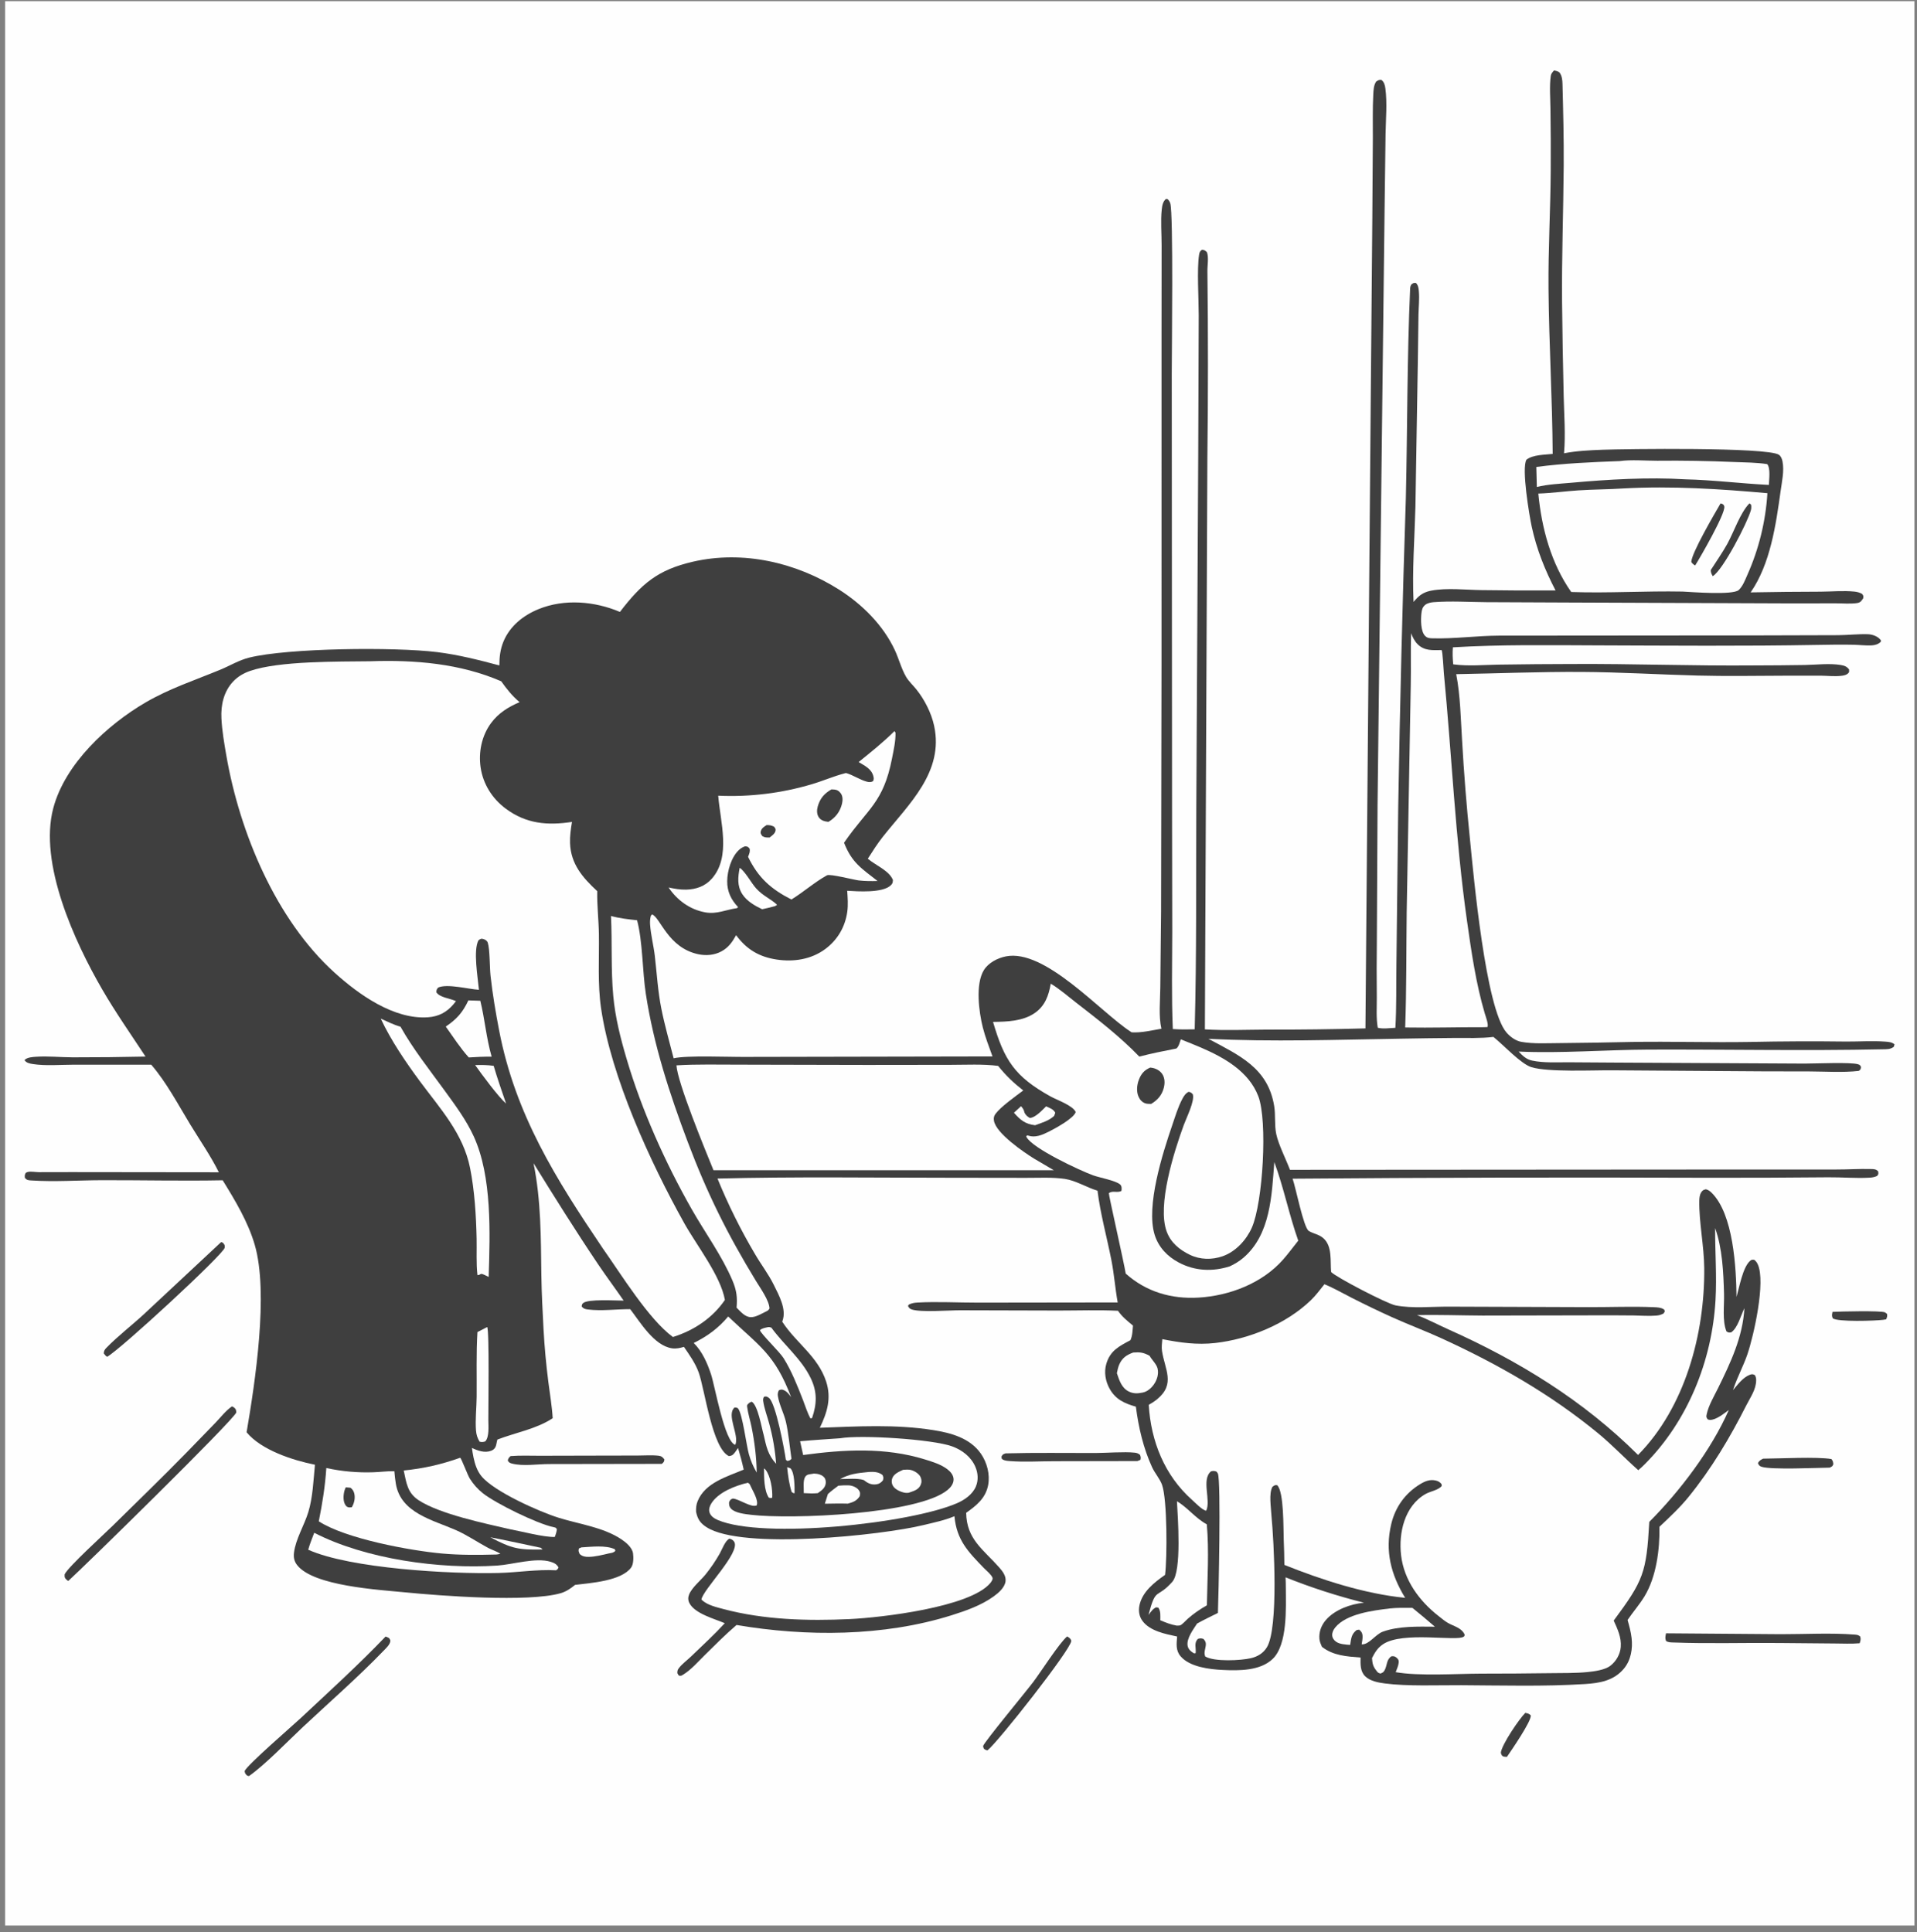 <svg width="249" height="251" viewBox="0 0 249 251" fill="none" xmlns="http://www.w3.org/2000/svg">
<rect x="0" y="0" width="249" height="251" fill="#808080" stroke="none"/>
<g clip-path="url(#clip0_2352_4270)">
<path d="M0.667 0.152H248.667V250.152H0.667V0.152Z" fill="#FEFEFE"/>
<path d="M201.857 9.15C202.102 9.209 202.45 9.252 202.606 9.477C202.876 9.867 202.939 10.402 202.951 10.863C203.044 14.424 203.135 18.011 203.11 21.572C203.068 27.482 202.843 33.388 202.898 39.301C202.94 43.374 203.011 47.448 203.109 51.52C203.166 53.949 203.362 56.468 203.152 58.889C204.785 58.569 206.53 58.491 208.192 58.428C210.866 58.326 229.582 58.067 231.065 59.084C231.343 59.275 231.464 59.624 231.53 59.944C231.776 61.148 231.45 62.603 231.283 63.807C230.676 68.175 229.949 73.276 227.391 76.959C230.422 76.902 233.453 76.871 236.484 76.866C237.914 76.855 239.44 76.709 240.858 76.854C241.235 76.892 241.526 76.971 241.861 77.148C242.054 77.403 242.04 77.396 242.015 77.719C241.784 78.067 241.66 78.282 241.211 78.347C240.328 78.475 239.319 78.378 238.42 78.379L232.671 78.387L203.844 78.276L193.049 78.229C190.8 78.213 188.455 78.057 186.219 78.229C185.869 78.256 185.403 78.348 185.124 78.579C184.756 78.885 184.68 79.229 184.629 79.683C184.542 80.457 184.522 82.038 185.115 82.617C185.413 82.909 185.689 82.916 186.085 82.927C188.918 83.002 191.826 82.59 194.675 82.578L227.07 82.551L238.748 82.518C240.026 82.511 241.362 82.354 242.627 82.395C243.179 82.414 243.859 82.643 244.225 83.078C244.346 83.225 244.315 83.174 244.303 83.367C243.993 83.695 243.544 83.823 243.099 83.846C242.358 83.886 241.576 83.782 240.831 83.765C239.248 83.729 237.655 83.754 236.073 83.783C226.519 83.958 216.966 83.873 207.409 83.843C201.191 83.822 194.924 83.721 188.715 84.097C188.649 84.853 188.688 85.553 188.757 86.308C190.724 86.573 192.779 86.371 194.761 86.344C197.926 86.295 201.091 86.269 204.257 86.264C212.127 86.219 219.989 86.522 227.862 86.449C230.065 86.445 232.269 86.427 234.472 86.392C235.945 86.362 237.655 86.153 239.111 86.395C239.557 86.469 239.914 86.594 240.178 86.985C240.178 87.187 240.231 87.292 240.08 87.447C239.824 87.711 239.457 87.768 239.107 87.805C238.256 87.897 237.338 87.79 236.48 87.778C234.896 87.77 233.312 87.772 231.728 87.783C227.982 87.798 224.228 87.862 220.484 87.764C215.45 87.632 210.434 87.32 205.394 87.293C199.981 87.263 194.559 87.487 189.146 87.583C189.697 90.396 189.729 93.393 189.915 96.252C190.154 100.49 190.491 104.72 190.926 108.942C191.395 113.66 192.949 131.006 195.686 134.145C196.175 134.706 196.874 135.221 197.617 135.352C199.203 135.63 200.923 135.52 202.531 135.513C205.702 135.484 208.872 135.434 212.042 135.361C217.131 135.28 222.223 135.45 227.31 135.363C231.473 135.275 235.636 135.258 239.8 135.312C241.472 135.321 243.184 135.197 244.847 135.319C245.298 135.352 245.722 135.376 246.085 135.674C246.08 135.689 245.983 136 245.981 136.001C245.516 136.335 245.104 136.304 244.545 136.317C234.421 136.535 224.267 136.317 214.141 136.357C208.586 136.38 202.776 136.864 197.259 136.611C197.774 137.166 198.26 137.628 199.022 137.788C200.519 138.103 202.188 137.998 203.713 138.004L209.757 138.043L234.4 138.174C235.777 138.178 240.416 137.964 241.348 138.264C241.603 138.346 241.614 138.393 241.729 138.619C241.675 138.934 241.687 138.926 241.44 139.124C239.34 139.359 237.097 139.197 234.982 139.19C231.068 139.194 227.153 139.177 223.238 139.141L209.386 139.045C206.767 139.027 201.089 139.306 198.914 138.639C197.547 138.22 195.268 135.734 193.981 134.709C192.315 134.913 190.573 134.834 188.894 134.845C186.556 134.864 184.219 134.895 181.881 134.939C173.591 135.069 165.244 135.378 156.961 134.953C160.944 137.103 164.69 138.705 165.504 143.689C165.7 144.887 165.523 146.146 165.773 147.333C166.059 148.691 167.039 150.607 167.556 151.975L221.871 151.938L238.496 151.934C239.973 151.938 241.468 151.835 242.941 151.87C243.36 151.88 243.658 151.859 243.954 152.172C243.997 152.507 244.022 152.496 243.825 152.766C243.491 152.922 243.208 152.973 242.839 152.994C241.092 153.096 239.239 152.928 237.475 152.945C232.019 152.999 226.563 153.019 221.107 153.005C203.369 152.942 185.631 152.983 167.893 153.126C168.29 154.19 169.315 159.499 170.002 159.917C170.615 160.291 171.317 160.347 171.899 160.864C173.077 161.912 172.77 163.834 172.9 165.247C173.528 165.926 180.147 169.366 181.269 169.586C183.453 170.014 185.978 169.736 188.218 169.75L206.431 169.815C209.227 169.821 212.077 169.702 214.867 169.823C215.242 169.839 215.704 169.863 216.034 170.055C216.23 170.169 216.158 170.116 216.241 170.378L216.082 170.638C215.761 170.807 215.494 170.887 215.131 170.916C214.171 170.996 213.17 170.91 212.206 170.897C210.496 170.873 208.785 170.881 207.075 170.882L192.592 170.911C189.751 170.9 186.891 170.783 184.052 170.855C185.434 171.376 186.793 172.106 188.147 172.711C197.242 176.778 205.668 181.938 212.768 189.017C218.864 182.832 221.444 173.302 221.365 164.746C221.339 161.838 220.673 158.77 220.722 156.005C220.729 155.639 220.768 155.22 220.97 154.904C221.151 154.622 221.274 154.573 221.588 154.5C221.899 154.591 222.095 154.729 222.323 154.953C225.156 157.743 225.51 164.685 225.559 168.482C225.906 167.29 226.369 164.638 227.308 163.814C227.529 163.62 227.588 163.646 227.863 163.664C228.075 163.838 228.197 163.996 228.312 164.243C229.379 166.518 227.789 173.54 226.972 175.938C226.447 177.477 225.66 178.903 225.152 180.437C225.136 180.486 225.121 180.536 225.105 180.585C225.721 179.876 226.381 178.946 227.284 178.604C227.569 178.496 227.689 178.514 227.95 178.653C228.061 178.876 228.111 179.05 228.109 179.299C228.096 180.543 227.371 181.498 226.84 182.551C224.727 186.74 222.291 190.822 219.332 194.468C218.185 195.881 216.865 197.103 215.547 198.349C215.597 201.264 215.149 204.824 213.621 207.359C212.967 208.445 212.117 209.404 211.407 210.456C211.625 211.231 211.837 212.001 211.929 212.803C212.088 214.185 211.845 215.674 210.938 216.769C209.63 218.35 207.784 218.66 205.873 218.78C200.581 219.113 195.13 218.958 189.828 218.93C186.783 218.914 182.79 219.088 179.867 218.701C179.013 218.588 177.97 218.397 177.33 217.777C176.662 217.128 176.714 216.195 176.722 215.335C174.912 215.191 173.193 215.099 171.707 213.946C171.564 213.619 171.409 213.271 171.379 212.911C171.305 212.006 171.626 211.156 172.207 210.475C173.367 209.115 175.438 208.376 177.172 208.213C173.702 207.347 170.305 206.247 166.982 204.915C167.003 205.386 167.015 205.857 167.016 206.328C167.024 208.87 167.261 213.65 165.303 215.521C163.679 217.073 160.933 217.048 158.836 216.949C157.125 216.869 154.538 216.572 153.349 215.175C152.695 214.405 152.823 213.541 152.898 212.605C151.391 212.284 149.359 211.901 148.392 210.571C147.97 209.99 147.858 209.287 147.998 208.587C148.358 206.797 149.934 205.577 151.331 204.595C151.609 202.447 151.624 194.8 150.937 192.895C150.658 192.119 150.001 191.388 149.646 190.615C148.511 188.138 147.885 185.442 147.539 182.745C146.084 182.331 144.922 181.822 144.141 180.436C143.585 179.448 143.375 178.25 143.707 177.152C144.224 175.441 145.381 174.89 146.831 174.109C147.101 173.523 147.105 172.85 147.164 172.213C146.445 171.618 145.75 171.066 145.218 170.286C142.66 170.166 140.061 170.257 137.499 170.257L124.69 170.223C123.256 170.221 119.635 170.507 118.445 170.123C118.158 170.031 118.078 169.918 117.936 169.664L118.04 169.49C118.409 169.301 118.75 169.242 119.163 169.219C121.758 169.074 124.424 169.234 127.03 169.229L145.178 169.205C144.848 167.39 144.719 165.543 144.364 163.73C143.777 160.738 142.929 157.709 142.555 154.686C141.129 154.265 139.761 153.371 138.31 153.155C136.685 152.913 134.903 153.026 133.256 153.017L123.323 153.004C113.285 153.002 103.23 152.851 93.195 153.11C93.884 154.798 94.633 156.458 95.443 158.09C96.253 159.722 97.121 161.322 98.048 162.89C98.835 164.249 99.813 165.507 100.506 166.917C101.169 168.268 102.181 170.055 101.647 171.579C101.591 171.736 101.577 171.662 101.676 171.811C103.453 174.494 106.236 176.226 107.301 179.455C108.024 181.648 107.44 183.509 106.488 185.486C111.423 185.308 116.302 185.012 121.215 185.788C123.518 186.151 125.999 186.816 127.412 188.856C128.201 189.995 128.612 191.545 128.353 192.923C128.03 194.641 126.826 195.587 125.496 196.535C125.55 199.97 127.697 201.269 129.781 203.623C130.212 204.11 130.689 204.718 130.613 205.41C130.522 206.243 129.685 206.95 129.056 207.404C127.451 208.561 125.475 209.256 123.606 209.843C114.775 212.621 104.726 212.646 95.67 211.107C94.21 212.358 92.863 213.719 91.495 215.068C90.652 215.9 89.775 216.913 88.768 217.539C88.495 217.708 88.456 217.748 88.158 217.672L87.978 217.363C87.989 217.054 87.99 216.959 88.186 216.703C88.596 216.163 89.278 215.666 89.775 215.186C91.243 213.77 92.763 212.379 94.143 210.875C92.82 210.306 90.258 209.644 89.548 208.265C89.362 207.903 89.356 207.527 89.505 207.152C89.871 206.237 90.994 205.335 91.623 204.569C92.324 203.7 92.949 202.78 93.499 201.808C93.787 201.29 94.207 200.129 94.749 199.89C95.002 199.957 95.229 200.065 95.372 200.306C96.199 201.705 91.29 206.52 91.111 207.796C91.141 207.827 91.169 207.861 91.202 207.891C91.915 208.539 93.076 208.798 93.982 209.04C99.246 210.442 104.937 210.594 110.353 210.341C114.422 210.15 125.991 208.811 128.621 205.669C128.758 205.506 129.004 205.162 128.911 204.954C128.711 204.506 128.148 204.072 127.801 203.714C125.722 201.569 124.266 200.073 123.971 196.978C122.708 197.515 121.288 197.802 119.957 198.126C114.503 199.457 96.388 201.383 91.767 198.398C90.952 197.872 90.616 197.359 90.415 196.416C90.397 195.93 90.424 195.503 90.606 195.046C91.568 192.62 94.436 191.84 96.601 190.921C96.392 189.972 96.143 189.046 95.866 188.115C95.738 188.301 95.612 188.49 95.476 188.67C95.228 188.997 95.091 189.117 94.685 189.17C92.508 188.17 91.541 180.492 90.755 178.304C90.323 177.101 89.552 176.018 88.834 174.975C88.324 175.13 87.815 175.242 87.28 175.162C84.957 174.813 83.17 171.787 81.858 170.079C80.066 170.073 78.14 170.335 76.372 170.121C76.003 170.076 75.788 170.019 75.55 169.729C75.592 169.518 75.567 169.447 75.738 169.293C76.371 168.725 80.006 168.974 81.004 168.967C79.917 167.384 78.766 165.846 77.694 164.254C74.797 159.953 72.028 155.523 69.299 151.111C70.292 155.992 70.246 160.78 70.32 165.732C70.354 168.052 70.477 170.385 70.6 172.703C70.727 174.989 70.936 177.266 71.226 179.536C71.421 181.102 71.697 182.668 71.79 184.244C69.706 185.639 66.925 186.122 64.607 187.018C64.507 187.311 64.49 187.691 64.367 187.961C64.245 188.228 64.038 188.385 63.768 188.484C62.949 188.785 62.041 188.462 61.297 188.103C61.356 188.511 61.415 188.92 61.501 189.322C61.691 190.218 61.96 191.077 62.551 191.794C64.192 193.784 70.048 196.39 72.562 197.176C75.235 198.012 78.346 198.396 80.719 199.979C81.303 200.37 82.124 201.047 82.225 201.805C82.296 202.332 82.296 203.214 81.977 203.649C80.699 205.394 76.699 205.653 74.701 205.896C74.139 206.355 73.542 206.77 72.839 206.974C68.64 208.188 57.171 207.315 52.633 206.867C49.231 206.532 40.688 206.055 38.584 203.314C38.207 202.822 38.111 202.316 38.186 201.705C38.402 199.957 39.526 198.146 40.046 196.445C40.634 194.521 40.712 192.282 40.909 190.288C38.033 189.71 33.946 188.392 32.031 186.07C33.137 179.594 34.909 167.961 33.089 161.722C32.22 158.74 30.546 155.959 28.925 153.334C23.731 153.434 18.516 153.313 13.319 153.322C10.267 153.327 7.082 153.557 4.045 153.355C3.653 153.329 3.502 153.323 3.233 153.029C3.199 152.742 3.203 152.63 3.343 152.374C3.475 152.3 3.517 152.265 3.685 152.236C4.08 152.17 4.644 152.276 5.057 152.279L9.307 152.271L28.426 152.293C27.348 150.134 25.971 148.154 24.719 146.099C23.146 143.518 21.623 140.605 19.645 138.317H9.541C7.841 138.32 5.922 138.495 4.245 138.23C3.838 138.166 3.43 138.084 3.187 137.736C3.211 137.707 3.231 137.675 3.258 137.65C3.577 137.364 4.23 137.319 4.636 137.291C6.208 137.181 7.86 137.355 9.444 137.362C12.598 137.366 15.751 137.333 18.903 137.263C17.006 134.377 15.015 131.541 13.282 128.55C9.684 122.342 5.009 112.154 6.924 104.975C8.463 99.208 13.948 94.153 18.899 91.263C22.025 89.438 25.331 88.364 28.649 86.989C29.897 86.471 31.04 85.763 32.363 85.434C37.415 84.179 51.24 84.037 56.753 84.715C59.523 85.056 62.169 85.733 64.863 86.448C64.861 85.368 64.979 84.35 65.396 83.343C66.237 81.317 67.979 79.938 69.958 79.132C73.31 77.767 77.237 78.1 80.524 79.497C83.317 75.858 85.413 74.028 90.001 72.972C96.505 71.475 103.421 73.062 109.004 76.609C111.989 78.506 114.718 81.215 116.232 84.464C116.751 85.579 117.074 86.873 117.691 87.928C118.036 88.52 118.61 89.038 119.038 89.576C120.094 90.9 120.973 92.623 121.333 94.287C122.632 100.292 118.049 104.451 114.699 108.675C113.974 109.588 113.349 110.578 112.719 111.559C113.698 112.397 115.512 113.105 115.984 114.331C115.95 114.686 115.955 114.776 115.682 115.032C114.621 116.028 111.423 115.806 110.044 115.722C110.106 116.636 110.181 117.539 110.053 118.451C109.777 120.421 108.785 122.113 107.194 123.292C105.363 124.649 103.079 124.992 100.867 124.655C98.612 124.313 96.974 123.343 95.615 121.493C95.112 122.386 94.642 123.085 93.715 123.592C92.799 124.093 91.71 124.182 90.7 123.967C86.737 123.128 85.758 119.136 84.692 118.796L84.535 118.977C84.439 119.368 84.413 119.7 84.44 120.102C84.529 121.455 84.896 122.83 85.054 124.186C85.321 126.484 85.444 128.75 85.9 131.028C86.333 133.194 86.951 135.345 87.499 137.486C89.208 137.084 94.744 137.33 96.841 137.307L128.916 137.246C128.471 136.006 127.98 134.756 127.657 133.477C127.155 131.487 126.668 127.837 127.801 126.022C128.396 125.069 129.569 124.469 130.634 124.251C135.735 123.211 142.914 131.468 146.862 134.029C146.907 134.058 146.952 134.086 146.997 134.114C148.263 134.193 149.608 133.855 150.857 133.647C150.476 132.003 150.699 129.999 150.712 128.303L150.813 118.376L150.87 86.21L150.871 43.606L150.882 31.915C150.89 30.395 150.737 28.714 150.901 27.212C150.956 26.714 151.045 26.17 151.451 25.842L151.661 25.87C151.838 26.038 151.93 26.185 152.006 26.415C152.425 27.671 152.2 45.831 152.2 48.532L152.238 105.155L152.263 121.095C152.25 125.288 152.162 129.498 152.337 133.687C153.287 133.759 154.228 133.743 155.179 133.724C155.435 124.16 155.346 114.556 155.389 104.987L155.637 59.139L155.702 40.946C155.704 38.935 155.456 34.893 155.75 33.095C155.805 32.758 155.855 32.642 156.125 32.443C156.475 32.49 156.502 32.521 156.77 32.758C157.024 33.437 156.816 34.513 156.832 35.261C156.927 43.397 156.924 51.533 156.824 59.669L156.504 133.73C159.156 133.896 161.894 133.771 164.552 133.761C168.821 133.772 173.089 133.719 177.357 133.602L178.04 52.639L178.251 28.35L178.319 17.929C178.331 16.053 178.273 14.157 178.375 12.285C178.406 11.712 178.422 11.085 178.749 10.598C179.049 10.409 179.082 10.364 179.429 10.381C179.795 10.662 179.891 11.066 179.949 11.506C180.196 13.376 180.005 15.474 179.972 17.36L179.846 27.015L178.929 104.678L178.841 122.076C178.809 124.571 178.807 127.066 178.834 129.561C178.842 130.844 178.737 132.252 178.958 133.514C179.586 133.702 180.574 133.553 181.245 133.528C181.408 130.804 181.337 128.061 181.38 125.332L181.614 104.901C181.84 91.5 182.171 78.101 182.607 64.706C182.817 55.642 182.758 46.547 183.163 37.492C183.173 37.279 183.215 37.145 183.317 36.959C183.595 36.764 183.595 36.733 183.927 36.765C184.216 37.072 184.258 37.421 184.295 37.825C184.388 38.837 184.266 39.877 184.247 40.892L184.163 47.006L183.85 65.84C183.742 69.943 183.421 74.094 183.608 78.197C183.761 78.012 183.922 77.836 184.091 77.667C184.625 77.131 185.199 76.864 185.939 76.726C187.963 76.348 190.353 76.633 192.415 76.662C195.627 76.71 198.838 76.724 202.05 76.703C200.669 74.049 199.6 71.378 198.961 68.443C198.649 67.007 197.6 60.777 198.277 59.714C199.121 59.064 200.645 59.085 201.678 58.97C201.636 51.814 201.198 44.656 201.136 37.496C201.091 32.384 201.393 27.253 201.424 22.138C201.441 19.465 201.429 16.791 201.388 14.118C201.375 12.751 201.244 11.236 201.426 9.883C201.47 9.557 201.646 9.38 201.857 9.15Z" fill="#3F3F3F"/>
<path d="M222.779 159.548C223.723 162.16 223.858 165.316 223.935 168.086C223.977 169.555 223.687 171.596 224.251 172.966C224.52 173.139 224.537 173.124 224.858 173.095C225.712 172.528 226.122 170.876 226.58 169.948C226.376 173.696 224.771 177.054 223.151 180.355C222.638 181.4 221.909 182.616 221.676 183.765C221.61 184.094 221.638 184.125 221.811 184.39C221.921 184.43 221.986 184.463 222.112 184.465C222.914 184.477 223.927 183.633 224.553 183.184C222.278 188.357 218.18 193.751 214.227 197.71C213.855 204.354 213.467 205.316 209.608 210.534C210.1 211.629 210.619 212.717 210.523 213.957C210.448 214.909 209.931 215.814 209.182 216.396C208.459 216.959 207.066 217.137 206.173 217.224C204.601 217.377 202.981 217.342 201.402 217.365C198.395 217.406 195.384 217.426 192.37 217.426C189.144 217.437 184.37 217.768 181.288 217.237C181.428 216.857 181.635 216.416 181.676 216.012C181.703 215.744 181.657 215.591 181.454 215.405C181.186 215.16 181.073 215.154 180.739 215.169C180.073 215.587 180.186 216.362 179.858 216.969C179.699 217.264 179.595 217.292 179.307 217.419C179.143 217.368 179.02 217.331 178.9 217.197C178.852 217.143 178.812 217.082 178.768 217.025C178.321 216.463 178.267 216.094 178.21 215.404C178.593 214.663 178.935 214.084 179.641 213.609C182.202 211.885 189.272 213.285 190.125 212.623C190.253 212.524 190.215 212.514 190.236 212.34C189.827 211.448 188.806 211.275 188.023 210.81C187.614 210.567 187.231 210.239 186.856 209.945C184.365 207.999 182.378 205.308 181.991 202.083C181.64 199.158 182.434 195.647 185.16 194.094C185.803 193.727 186.829 193.604 187.273 193.037L187.242 192.807C187.039 192.549 186.828 192.419 186.511 192.343C185.753 192.161 185.122 192.413 184.477 192.803C182.537 193.977 181.243 195.766 180.713 197.979C179.869 201.504 180.671 204.56 182.517 207.582C177.253 207.057 171.722 205.26 166.828 203.301C166.82 202.215 166.793 201.128 166.745 200.042C166.689 198.684 166.791 193.779 165.892 192.945C165.566 192.906 165.552 192.966 165.276 193.156C164.783 194.052 165.105 195.836 165.145 196.847C165.473 200.261 166.089 211.492 164.556 214.006C164.09 214.772 163.355 215.212 162.5 215.416C161.18 215.732 157.707 215.902 156.551 215.199C156.322 214.694 156.593 214.199 156.629 213.666C156.651 213.353 156.528 213.149 156.326 212.923C156.026 212.821 155.899 212.827 155.595 212.913C155.045 213.482 155.391 214.063 155.3 214.773L155.082 214.791C154.699 214.551 154.339 214.276 154.259 213.795C154.101 212.853 155.01 211.665 155.491 210.918C156.377 210.43 157.289 209.991 158.195 209.543C158.273 207.652 158.623 192.354 158.186 191.42C158.142 191.326 158.062 191.254 157.999 191.171C157.683 191.081 157.616 191.074 157.297 191.147C156.013 192.21 157.321 194.916 156.674 196.263C156.156 196.179 155.259 195.231 154.836 194.854C151.258 191.667 149.497 187.238 149.21 182.508C149.601 182.288 149.971 182.049 150.319 181.762C152.706 179.794 151.296 177.9 150.934 175.514C150.859 175.019 150.933 174.469 150.974 173.972C153.275 174.433 155.49 174.74 157.839 174.473C162.232 173.975 167.036 172.027 170.264 168.921C170.914 168.296 171.471 167.547 172.031 166.84C173.238 167.331 174.399 168.005 175.563 168.598C177.283 169.475 179.021 170.311 180.779 171.107C182.949 172.088 185.187 172.92 187.346 173.913C194.584 177.24 201.367 181.104 207.548 186.178C209.382 187.683 211.019 189.423 212.796 190.998C213.095 190.75 213.372 190.488 213.646 190.213C219.22 184.619 222.374 176.784 222.828 168.913C223.009 165.777 222.765 162.677 222.779 159.548Z" fill="#FEFEFE"/>
<path d="M48.102 85.907C53.858 85.706 59.77 86.195 65.103 88.508C65.833 89.537 66.523 90.404 67.491 91.219C66.017 91.851 64.755 92.622 63.781 93.939C62.575 95.57 62.136 97.696 62.427 99.695C62.743 101.861 63.938 103.749 65.676 105.044C68.348 107.036 71.109 107.261 74.297 106.778C74.145 107.681 74.009 108.612 74.042 109.53C74.141 112.258 75.686 114.019 77.575 115.775C77.538 117.649 77.766 119.527 77.792 121.402C77.835 124.557 77.615 127.839 78.069 130.962C79.375 139.928 84.488 151.046 88.877 158.909C90.481 161.782 93.607 165.75 94.157 168.876C92.554 171.234 90.101 172.859 87.407 173.694C84.276 171.419 80.653 165.51 78.312 162.202C72.212 153.167 66.938 144.797 64.836 133.884C64.379 131.512 63.98 129.166 63.716 126.763C63.596 125.671 63.636 123.362 63.358 122.473C63.281 122.227 63.043 122.075 62.809 122.002C62.494 121.903 62.394 121.985 62.151 122.154C61.441 123.467 62.067 126.986 62.209 128.587C60.803 128.497 58.12 127.774 56.926 128.29C56.702 128.55 56.701 128.562 56.677 128.906C57.101 129.571 58.359 129.691 59.084 130L59.228 130.063C59.117 130.207 59.003 130.348 58.886 130.487C57.998 131.526 56.956 132.062 55.598 132.158C51.158 132.472 46.578 129.186 43.456 126.361C35.843 119.473 31.139 108.192 29.403 98.177C29.126 96.578 28.842 94.947 28.761 93.324C28.673 91.579 29.064 89.826 30.293 88.528C30.901 87.885 31.653 87.45 32.482 87.163C36.267 85.852 43.88 85.961 48.102 85.907Z" fill="#FEFEFE"/>
<path d="M136.484 127.793C137.613 128.469 138.667 129.395 139.71 130.204C142.542 132.399 145.497 134.676 147.988 137.268C149.579 136.848 151.178 136.537 152.791 136.219C153.11 135.997 153.243 135.385 153.375 135.025C154.282 135.379 155.183 135.748 156.079 136.129C159.055 137.421 162.209 139.209 163.439 142.409C164.67 145.614 164.038 156.241 162.604 159.482C161.889 161.098 160.515 162.593 158.839 163.191C157.436 163.691 155.885 163.663 154.539 163.008C153.209 162.361 152.088 161.454 151.551 160.022C150.267 156.604 152.503 149.595 153.76 146.158C154.107 145.209 155.219 143.004 154.93 142.156C154.706 141.933 154.689 141.895 154.383 141.843C153.986 142.045 153.774 142.386 153.569 142.772C153.006 143.829 152.645 145.062 152.256 146.197C151.008 149.835 148.823 156.696 149.979 160.418C150.481 162.035 151.642 163.242 153.108 164.017C155.214 165.13 157.493 165.231 159.739 164.514C160.376 164.217 160.962 163.865 161.498 163.407C165.043 160.374 165.186 155.288 165.521 150.969C166.755 154.318 167.444 157.83 168.631 161.178C167.974 161.996 167.351 162.852 166.658 163.639C163.95 166.716 159.692 168.34 155.681 168.575C152.157 168.782 148.889 167.837 146.219 165.454C146.022 164.139 143.99 155.221 144.029 155.01C144.51 154.624 145.124 155.012 145.663 154.719C145.709 154.44 145.729 154.07 145.481 153.866C144.858 153.355 142.825 152.996 141.993 152.694C140.246 152.06 134.15 149.202 133.343 147.736C133.32 147.694 133.306 147.649 133.288 147.605L133.266 147.634L133.448 147.494C133.483 147.506 133.517 147.518 133.551 147.53C134.458 147.834 135.367 147.452 136.188 147.039C137.021 146.62 139.447 145.321 139.726 144.472C139.347 143.612 137.277 142.899 136.45 142.44C131.789 139.849 130.445 137.74 128.986 132.759C130.8 132.737 132.849 132.678 134.404 131.605C135.745 130.68 136.216 129.334 136.484 127.793Z" fill="#FEFEFE"/>
<path d="M149.403 138.692C149.471 138.701 149.539 138.708 149.607 138.718C150.129 138.796 150.649 139.067 150.953 139.512C151.312 140.037 151.322 140.721 151.168 141.319C150.92 142.281 150.357 142.912 149.527 143.411C149.305 143.407 149.034 143.415 148.821 143.355C148.384 143.233 148.068 142.888 147.888 142.48C147.589 141.805 147.669 140.97 147.922 140.293C148.217 139.506 148.636 139.017 149.403 138.692Z" fill="#3F3F3F"/>
<path d="M87.865 138.403C90.569 138.237 93.319 138.318 96.029 138.312L112.625 138.349L123.475 138.336C125.486 138.337 127.656 138.211 129.647 138.473C130.647 139.724 131.649 140.679 132.91 141.664C131.918 142.418 129.997 143.765 129.295 144.72C129.089 145 129.05 145.268 129.108 145.612C129.38 147.235 132.977 149.689 134.292 150.504L136.877 152.026L92.677 152.031C91.589 149.368 88.003 140.664 87.865 138.403Z" fill="#FEFEFE"/>
<path d="M210.927 63.452C217.113 63.116 223.41 63.517 229.569 64.072C229.541 64.53 229.502 64.988 229.453 65.444C229.404 65.901 229.345 66.356 229.275 66.81C229.206 67.263 229.127 67.715 229.037 68.165C228.948 68.616 228.848 69.064 228.739 69.509C228.629 69.955 228.51 70.398 228.38 70.838C228.251 71.278 228.112 71.716 227.963 72.149C227.814 72.583 227.656 73.014 227.488 73.44C227.32 73.867 227.142 74.29 226.955 74.709C226.673 75.349 226.364 76.174 225.84 76.654C225.098 77.336 219.777 76.916 218.552 76.851C213.736 76.757 208.908 77.077 204.089 76.91C201.469 73.195 200.242 68.609 199.812 64.12C201.535 64.069 203.271 63.82 204.994 63.707C206.972 63.577 208.953 63.581 210.927 63.452Z" fill="#FEFEFE"/>
<path d="M227.227 65.397C227.358 65.453 227.272 65.408 227.452 65.584C227.486 65.837 227.49 66.037 227.422 66.286C226.979 67.897 223.793 74.076 222.471 74.853C222.3 74.558 222.224 74.413 222.211 74.06C222.924 72.939 223.698 71.847 224.344 70.685C225.215 69.117 226.014 66.655 227.227 65.397Z" fill="#3F3F3F"/>
<path d="M223.482 65.403C223.554 65.419 223.66 65.436 223.724 65.473C223.861 65.551 223.949 65.651 223.972 65.808C224.116 66.747 220.875 72.358 220.188 73.459C219.949 73.333 219.843 73.233 219.685 73.013C219.693 71.869 222.745 66.673 223.482 65.403Z" fill="#3F3F3F"/>
<path d="M183.289 82.272C183.498 82.798 183.742 83.301 184.146 83.702C185.033 84.582 186.104 84.464 187.245 84.453C187.385 84.554 187.5 87.004 187.542 87.437C188.58 98.18 189.035 108.968 190.553 119.661C191.123 123.682 191.713 127.789 192.865 131.68C192.977 132.056 193.378 133.104 193.204 133.427L192.752 133.447C189.341 133.435 185.931 133.544 182.521 133.484C182.695 128.511 182.658 123.532 182.716 118.558L183.245 88.971C183.294 86.739 183.219 84.505 183.289 82.272Z" fill="#FEFEFE"/>
<path d="M116.184 94.98L116.316 95.182C116.349 96.274 116.069 97.48 115.86 98.552C114.735 104.298 112.742 104.998 109.717 109.365L109.635 109.485C110.645 112.078 111.924 112.836 113.988 114.453C113.174 114.476 112.35 114.475 111.541 114.378C110.88 114.298 107.81 113.498 107.418 113.714C105.82 114.594 104.368 115.893 102.796 116.857C100.129 115.498 98.49 114.031 97.169 111.32C97.18 111.288 97.191 111.256 97.203 111.223C97.332 110.868 97.455 110.627 97.363 110.24C97.123 109.973 97.129 109.986 96.772 109.945C96.453 110.069 96.213 110.2 95.962 110.439C94.986 111.369 94.473 113.124 94.456 114.457C94.438 115.81 94.954 116.881 95.871 117.843L95.731 117.981C94.284 118.176 93.128 118.798 91.61 118.527C89.633 118.175 87.95 116.955 86.841 115.293C87.578 115.458 88.361 115.594 89.118 115.575C90.415 115.542 91.578 115.147 92.459 114.151C94.988 111.293 93.555 106.743 93.289 103.369C94.316 103.416 95.342 103.419 96.369 103.38C97.396 103.34 98.419 103.258 99.439 103.133C100.459 103.008 101.472 102.84 102.478 102.63C103.484 102.42 104.48 102.169 105.465 101.875C106.898 101.454 108.272 100.842 109.717 100.468L109.888 100.424C110.827 100.693 111.616 101.274 112.551 101.538C112.857 101.624 113.111 101.646 113.398 101.488C113.503 101.234 113.513 101.162 113.449 100.881C113.226 99.891 112.319 99.479 111.528 99.003C113.127 97.702 114.723 96.441 116.184 94.98Z" fill="#FEFEFE"/>
<path d="M107.996 102.552C108.135 102.557 108.274 102.563 108.413 102.577C108.766 102.614 108.989 102.775 109.203 103.058C109.484 103.429 109.474 103.979 109.37 104.409C109.12 105.453 108.513 106.238 107.602 106.772C107.114 106.708 106.663 106.619 106.359 106.184C106.071 105.772 106.089 105.221 106.22 104.758C106.518 103.706 107.076 103.086 107.996 102.552Z" fill="#3F3F3F"/>
<path d="M99.577 107.189C99.969 107.187 100.167 107.221 100.524 107.383C100.687 107.587 100.794 107.664 100.727 107.947C100.639 108.325 100.251 108.578 99.965 108.803C99.594 108.808 99.346 108.824 99.015 108.62C98.853 108.377 98.737 108.267 98.831 107.955C98.944 107.581 99.27 107.384 99.577 107.189Z" fill="#3F3F3F"/>
<path d="M79.362 118.999C80.478 119.303 81.603 119.433 82.75 119.55C83.488 122.323 83.433 126.143 83.887 129.113C84.898 135.722 86.963 142.07 89.313 148.305C91.848 155.029 94.47 160.309 98.192 166.414C98.751 167.332 99.917 168.951 99.951 169.996C99.775 170.255 99.722 170.278 99.437 170.412C98.877 170.682 98.182 171.118 97.55 171.116C96.758 171.113 96.2 170.394 95.674 169.882C95.787 168.542 95.68 167.643 95.154 166.394C93.788 163.15 91.595 160.174 89.857 157.113C86.403 151.026 83.376 144.29 81.392 137.566C80.595 134.867 79.915 132.198 79.657 129.383C79.341 125.945 79.527 122.451 79.362 118.999Z" fill="#FEFEFE"/>
<path d="M42.385 190.714C43.393 190.935 44.411 191.091 45.438 191.183C46.466 191.276 47.495 191.303 48.526 191.266C49.38 191.238 50.218 191.118 51.073 191.129L51.224 191.132C51.265 191.679 51.329 192.222 51.417 192.763C52.053 196.568 56.227 197.466 59.2 198.773C60.663 199.416 61.993 200.336 63.401 201.091C63.911 201.364 64.533 201.533 64.998 201.865L64.513 201.95C62.169 202.014 59.8 202.035 57.461 201.826C53.312 201.456 44.886 199.902 41.408 197.639C41.872 195.305 42.234 193.09 42.385 190.714Z" fill="#FEFEFE"/>
<path d="M44.918 193.219L45.531 193.279C45.797 193.485 45.937 193.699 46.018 194.027C46.165 194.623 46.008 195.3 45.698 195.81C45.474 195.833 45.324 195.865 45.112 195.766C44.919 195.676 44.777 195.391 44.713 195.189C44.531 194.613 44.639 193.74 44.918 193.219Z" fill="#3F3F3F"/>
<path d="M109.122 186.85C111.819 186.374 121.142 186.98 123.666 187.899C124.971 188.374 126.138 189.259 126.696 190.572C127.038 191.377 127.1 192.284 126.763 193.101C126.336 194.137 125.3 194.853 124.312 195.283C118.261 197.92 99.127 199.984 93.235 197.47C92.77 197.271 92.285 196.956 92.145 196.433C92.047 196.068 92.18 195.677 92.366 195.364C93.26 193.863 95.536 192.997 97.151 192.625L97.38 192.811L97.553 193.183C97.84 193.8 98.529 194.91 98.293 195.566C97.56 195.906 96.068 194.757 95.188 194.679C94.857 194.807 94.873 194.829 94.7 195.147C94.688 195.481 94.701 195.713 94.934 195.975C95.463 196.568 96.8 196.703 97.559 196.793C102.744 197.411 119.307 196.737 123.103 193.55C123.507 193.211 123.878 192.731 123.861 192.173C123.845 191.626 123.458 191.185 123.049 190.871C122.224 190.238 121.109 189.9 120.13 189.598C114.952 187.997 109.616 188.306 104.321 189.026L103.926 187.238C105.655 187.078 107.391 186.975 109.122 186.85Z" fill="#FEFEFE"/>
<path d="M94.585 171.03C98.642 174.894 100.649 175.924 102.761 181.515C102.504 181.171 102.274 180.828 101.881 180.631C101.593 180.486 101.45 180.49 101.168 180.619C101.037 180.865 100.995 181.092 101.038 181.368C101.214 182.498 101.82 183.591 102.081 184.711C102.409 186.122 102.588 188.027 102.805 189.513C102.606 189.739 102.561 189.73 102.264 189.798L102.072 189.642C101.902 188.375 100.759 182.252 99.876 181.607C99.608 181.411 99.544 181.39 99.243 181.452C99.129 181.639 99.1 181.785 99.13 182.005C99.263 182.981 99.671 184.022 99.923 184.98C100.153 185.828 100.342 186.685 100.491 187.552C100.639 188.418 100.746 189.289 100.812 190.166C99.734 189.001 99.533 187.903 99.194 186.409C98.918 185.462 98.445 182.585 97.653 182.102C97.437 182.165 97.36 182.207 97.191 182.371C97.022 182.536 97.022 182.573 97.054 182.81C97.17 183.667 97.451 184.544 97.623 185.396C98.01 187.307 98.264 189.355 98.29 191.306C97.834 190.541 97.511 189.764 97.27 188.908C96.944 187.747 96.446 183.696 95.871 182.985C95.758 182.846 95.587 182.871 95.422 182.846C94.285 183.813 96.085 186.489 95.5 187.702C94.109 187.32 92.859 180.045 92.35 178.52C91.859 177.051 91.216 175.576 90.108 174.472C91.889 173.589 93.301 172.557 94.585 171.03Z" fill="#FEFEFE"/>
<path d="M210.379 59.902C211.922 59.692 213.699 59.859 215.265 59.857C218.593 59.822 221.92 59.877 225.246 60.022C226.667 60.081 228.139 60.077 229.542 60.294C229.995 60.824 229.785 62.284 229.761 62.996C226.127 62.818 222.522 62.352 218.871 62.27C214.152 61.97 208.785 62.29 204.08 62.717C202.61 62.85 201.052 62.911 199.621 63.265L199.553 60.666C203.124 60.189 206.781 60.036 210.379 59.902Z" fill="#FEFEFE"/>
<path d="M59.778 189.38C59.972 189.558 60.72 191.603 61.036 192.11C61.263 192.471 61.518 192.81 61.802 193.127C62.086 193.444 62.395 193.735 62.728 193.999C64.377 195.305 69.742 197.951 71.931 198.406C72.236 198.469 72.164 198.447 72.34 198.668C72.281 199.041 72.201 199.324 72.057 199.672C70.626 199.711 67.787 198.955 66.243 198.667C62.986 197.915 57.138 196.703 54.38 194.901C52.903 193.935 52.786 192.63 52.439 191.034C55.005 190.785 57.344 190.247 59.778 189.38Z" fill="#FEFEFE"/>
<path d="M152.874 195.03C154.272 195.859 155.263 197.227 156.753 198.033C157.057 201.493 156.822 205.077 156.764 208.549C155.849 209.074 155.055 209.613 154.263 210.31C154.038 210.508 153.529 211.088 153.283 211.156C153.143 211.195 152.994 211.179 152.85 211.19C152.085 211.057 151.417 210.797 150.71 210.49C150.714 209.947 150.785 209.313 150.452 208.854L150.175 208.812C149.724 209.01 149.471 209.424 149.175 209.804C150.169 206.046 150.179 207.84 152.272 205.498C153.522 204.098 152.976 197.036 152.874 195.03Z" fill="#FEFEFE"/>
<path d="M49.454 132.332C50.298 132.708 51.128 133.138 52.021 133.382C53.656 136.291 55.753 138.927 57.71 141.623C59.102 143.54 60.542 145.464 61.535 147.631C63.925 152.842 63.649 160.223 63.473 165.89C63.281 165.804 62.729 165.498 62.544 165.497C62.344 165.496 62.319 165.677 62.016 165.645C61.839 164.118 61.942 162.454 61.908 160.91C61.842 157.908 61.644 154.668 61.054 151.721C60.157 147.244 57.177 144.036 54.565 140.504C52.697 137.977 50.794 135.19 49.454 132.332Z" fill="#FEFEFE"/>
<path d="M40.814 199.129C47.5 202.564 57.106 203.881 64.587 203.388C66.598 203.255 69.6 202.304 71.518 202.896C71.981 203.039 72.304 203.198 72.544 203.626C72.439 203.883 72.433 203.854 72.227 204.002C69.715 203.866 67.221 204.291 64.715 204.351C58.548 204.5 45.517 203.786 40.036 201.331C40.239 200.583 40.543 199.854 40.814 199.129Z" fill="#FEFEFE"/>
<path d="M180.5 208.962C181.489 208.854 182.469 208.873 183.462 208.885C184.447 209.683 185.419 210.498 186.376 211.33C184.216 211.317 181.669 211.223 179.603 211.982C178.648 212.332 177.818 213.689 176.867 213.624C176.926 213.261 177.004 212.874 176.982 212.505C176.961 212.135 176.814 211.94 176.54 211.714L176.221 211.76C175.508 212.305 175.514 212.861 175.37 213.697C174.801 213.65 174.044 213.624 173.562 213.293C173.28 213.1 173.051 212.794 173.038 212.44C173.023 212.068 173.201 211.721 173.427 211.439C174.86 209.651 178.374 209.218 180.5 208.962Z" fill="#FEFEFE"/>
<path d="M60.837 129.964L62.389 130.014C62.978 132.422 63.165 134.865 63.859 137.273C62.865 137.269 61.885 137.31 60.894 137.377C59.794 136.173 58.853 134.696 57.901 133.367C59.32 132.404 60.098 131.541 60.837 129.964Z" fill="#FEFEFE"/>
<path d="M147.195 175.71C148.097 175.646 148.517 175.7 149.32 176.134C149.602 176.649 150.216 177.211 150.353 177.768C150.531 178.492 150.296 179.258 149.878 179.856C149.531 180.351 149.003 180.811 148.4 180.916C147.783 181.039 147.255 181.073 146.667 180.798C145.697 180.345 145.387 179.332 145.071 178.391C145.152 178.002 145.229 177.607 145.392 177.243C145.77 176.399 146.353 176.013 147.195 175.71Z" fill="#FEFEFE"/>
<path d="M63.28 172.401C63.577 172.832 63.419 183.334 63.43 184.502C63.436 185.245 63.572 186.698 63.024 187.26C62.731 187.35 62.593 187.369 62.295 187.291C62.008 186.822 61.868 186.376 61.826 185.825C61.718 184.402 61.9 182.892 61.913 181.458C61.938 178.665 61.847 175.844 62.014 173.056L63.28 172.401Z" fill="#FEFEFE"/>
<path d="M99.785 172.406C99.95 172.392 100.04 172.431 100.195 172.481C101.816 174.713 104.117 176.549 105.316 179.065C106.168 180.849 106.105 182.387 105.484 184.209L105.279 184.285C104.865 183.549 104.607 182.669 104.298 181.877C103.574 180.021 102.836 178.142 101.781 176.446C101.264 175.617 98.827 173.28 98.709 172.809C98.984 172.539 99.422 172.495 99.785 172.406Z" fill="#FEFEFE"/>
<path d="M96.078 112.743C96.755 113.155 97.61 114.749 98.216 115.417C99.124 116.418 100.077 116.739 100.94 117.55L100.664 117.72C100.115 117.879 99.552 117.994 98.996 118.123C98.036 117.665 97.003 117.074 96.414 116.154C95.725 115.077 95.853 113.932 96.078 112.743Z" fill="#FEFEFE"/>
<path d="M117.303 190.948C117.622 190.929 117.977 190.89 118.29 190.964C118.741 191.07 119.354 191.429 119.559 191.865C119.724 192.214 119.737 192.559 119.582 192.917C119.302 193.565 118.615 193.72 118.013 193.933C117.86 193.944 117.713 193.959 117.561 193.933C117.033 193.843 116.257 193.517 115.98 193.025C115.96 192.99 115.942 192.955 115.926 192.918C115.909 192.881 115.895 192.843 115.883 192.805C115.871 192.767 115.86 192.728 115.852 192.688C115.844 192.649 115.837 192.609 115.833 192.569C115.829 192.529 115.827 192.489 115.827 192.449C115.827 192.408 115.829 192.368 115.833 192.328C115.837 192.288 115.843 192.248 115.852 192.209C115.86 192.169 115.87 192.13 115.882 192.092C116.076 191.47 116.773 191.197 117.303 190.948Z" fill="#FEFEFE"/>
<path d="M108.891 193.014C109.318 192.964 109.792 192.952 110.222 192.967C110.694 192.984 111.274 193.205 111.56 193.606C111.761 193.888 111.72 194.051 111.675 194.366C111.281 194.984 110.811 195.155 110.126 195.342C109.132 195.31 108.134 195.339 107.139 195.352L107.535 194.098C107.961 193.703 108.427 193.363 108.891 193.014Z" fill="#FEFEFE"/>
<path d="M132.63 143.708C132.794 143.907 132.933 144.079 133.013 144.328C133.038 144.404 133.047 144.486 133.079 144.559C133.2 144.834 133.539 145.17 133.827 145.245C134.618 145.081 135.314 144.276 135.881 143.73C136.353 143.947 136.815 144.084 137.069 144.556L136.926 144.964C136.245 145.613 135.31 145.866 134.448 146.184C133.153 146.025 132.54 145.507 131.704 144.56L132.63 143.708Z" fill="#FEFEFE"/>
<path d="M105.531 191.471C105.635 191.447 105.662 191.435 105.783 191.439C106.239 191.451 106.805 191.596 107.091 191.973C107.241 192.171 107.288 192.478 107.253 192.725C107.167 193.34 106.689 193.65 106.22 193.978C105.616 194.049 105.007 193.999 104.401 193.974C104.428 193.394 104.275 192.357 104.584 191.866C104.809 191.509 105.157 191.538 105.531 191.471Z" fill="#FEFEFE"/>
<path d="M61.718 138.368C62.539 138.342 63.309 138.347 64.123 138.466C64.604 140.113 65.181 141.747 65.735 143.372C64.703 142.468 62.583 139.585 61.718 138.368Z" fill="#FEFEFE"/>
<path d="M112.697 191.244C112.751 191.238 112.804 191.228 112.858 191.226C113.509 191.192 114.116 191.207 114.634 191.627C114.77 191.962 114.772 191.973 114.682 192.322C114.429 192.614 114.209 192.786 113.815 192.836C113.138 192.922 112.7 192.674 112.177 192.271C111.329 192.002 110.025 192.156 109.122 192.148C109.139 192.14 109.155 192.131 109.172 192.122C110.354 191.484 111.376 191.374 112.697 191.244Z" fill="#FEFEFE"/>
<path d="M75.526 201.023C76.814 200.955 78.671 200.703 79.871 201.271L79.927 201.478C79.66 201.746 79.439 201.736 79.075 201.812C78.273 202 77.282 202.251 76.46 202.257C75.998 202.261 75.632 202.201 75.286 201.874C75.16 201.546 75.105 201.497 75.198 201.164L75.526 201.023Z" fill="#FEFEFE"/>
<path d="M63.685 199.711C64.177 199.784 70.23 201.072 70.233 201.074C70.328 201.13 70.394 201.224 70.474 201.298C67.375 201.359 66.502 201.204 63.685 199.711Z" fill="#FEFEFE"/>
<path d="M99.238 190.768C99.327 190.825 99.355 190.835 99.431 190.929C100.095 191.752 100.369 193.541 100.303 194.578C100.025 194.628 100.171 194.626 99.864 194.567C99.231 193.628 99.24 191.883 99.238 190.768Z" fill="#FEFEFE"/>
<path d="M102.243 190.605L102.674 190.756C103.233 191.35 103.21 193.19 103.206 193.991C102.986 193.971 102.991 193.946 102.824 193.819C102.495 192.767 102.355 191.699 102.243 190.605Z" fill="#FEFEFE"/>
<path d="M30.129 182.707C30.217 182.747 30.33 182.792 30.404 182.854C30.663 183.072 30.668 183.188 30.693 183.501C30.164 184.686 10.825 203.623 8.868 205.387C8.785 205.332 8.661 205.253 8.593 205.183C8.357 204.939 8.388 204.831 8.4 204.515C8.91 203.5 13.535 199.302 14.647 198.206C17.829 195.072 21.057 191.954 24.178 188.758L27.976 184.843C28.657 184.137 29.322 183.257 30.129 182.707Z" fill="#3F3F3F"/>
<path d="M216.401 212.189L231.314 212.304C234.478 212.308 237.766 212.113 240.911 212.356C241.21 212.379 241.404 212.403 241.633 212.617C241.716 213.004 241.665 213.111 241.553 213.481C240.479 213.579 239.349 213.512 238.267 213.511L231.088 213.447C226.543 213.402 221.958 213.552 217.421 213.382C217.068 213.369 216.701 213.389 216.399 213.181C216.254 212.772 216.323 212.609 216.401 212.189Z" fill="#3F3F3F"/>
<path d="M50.081 212.612C50.248 212.652 50.39 212.737 50.543 212.813C50.627 212.964 50.725 213.056 50.696 213.237C50.622 213.695 50.12 214.144 49.807 214.469C46.527 217.879 42.831 221.095 39.37 224.337C37.378 226.201 34.465 229.24 32.344 230.734L32.092 230.674C31.86 230.424 31.819 230.406 31.775 230.072C32.221 229.187 37.936 224.254 39.066 223.198C42.769 219.736 46.576 216.274 50.081 212.612Z" fill="#3F3F3F"/>
<path d="M28.722 161.365L28.935 161.432C29.138 161.669 29.238 161.756 29.185 162.098C29.057 162.926 15.71 175.26 13.916 176.268C13.716 176.14 13.614 176.011 13.475 175.819C13.506 175.502 13.573 175.353 13.798 175.122C15.295 173.578 17.09 172.208 18.677 170.746L28.722 161.365Z" fill="#3F3F3F"/>
<path d="M66.315 189.165C67.567 189.064 68.872 189.125 70.129 189.121L77.419 189.104L82.832 189.093C83.714 189.092 84.66 189.016 85.535 189.116C85.913 189.159 86.078 189.306 86.299 189.602C86.258 189.941 86.219 189.938 85.969 190.176L71.322 190.2C69.834 190.197 67.929 190.51 66.508 190.138C66.224 190.063 66.103 190.007 65.954 189.743C66.017 189.453 66.098 189.363 66.315 189.165Z" fill="#3F3F3F"/>
<path d="M138.608 212.595C138.696 212.646 138.825 212.715 138.898 212.782C139.016 212.89 139.155 213.041 139.14 213.211C139.037 214.358 129.672 226.278 128.262 227.397C128.184 227.375 128.102 227.365 128.027 227.332C127.751 227.209 127.743 227.09 127.695 226.825C127.919 226.215 133.166 219.89 134.211 218.509C135.165 217.25 137.597 213.436 138.608 212.595Z" fill="#3F3F3F"/>
<path d="M130.613 188.812C134.49 188.703 138.392 188.774 142.271 188.765C143.744 188.762 146.018 188.571 147.386 188.721C147.672 188.752 147.857 188.819 148.081 189.01C148.183 189.306 148.197 189.35 148.13 189.654L147.738 189.81L136.973 189.829C135.066 189.83 133.069 189.96 131.173 189.813C130.856 189.788 130.436 189.768 130.177 189.557C130.053 189.456 130.098 189.338 130.095 189.192C130.272 188.916 130.303 188.925 130.613 188.812Z" fill="#3F3F3F"/>
<path d="M229 189.499C231.187 189.489 236.032 189.227 237.883 189.55C238.087 189.809 238.087 189.883 238.131 190.215C238.01 190.531 237.968 190.509 237.663 190.664C235.971 190.687 230.114 190.96 228.829 190.558C228.539 190.467 228.455 190.352 228.342 190.085C228.49 189.757 228.703 189.664 229 189.499Z" fill="#3F3F3F"/>
<path d="M238.024 170.431C238.947 170.376 244.358 170.25 244.843 170.496C244.944 170.548 245.024 170.636 245.116 170.706C245.157 171.016 245.111 171.099 244.998 171.397C244.869 171.421 244.743 171.449 244.613 171.464C243.544 171.594 238.688 171.753 238.059 171.268C237.904 170.92 237.963 170.8 238.024 170.431Z" fill="#3F3F3F"/>
<path d="M198.12 222.525C198.435 222.589 198.589 222.612 198.831 222.844C198.95 223.579 196.31 227.396 195.736 228.239C195.629 228.235 195.411 228.23 195.314 228.199C195.044 228.113 195.02 227.937 194.942 227.701C195.081 226.608 197.307 223.347 198.12 222.525Z" fill="#3F3F3F"/>
</g>
<defs>
<clipPath id="clip0_2352_4270">
<rect width="248" height="250" fill="white" transform="translate(0.667 0.152)"/>
</clipPath>
</defs>
</svg>
